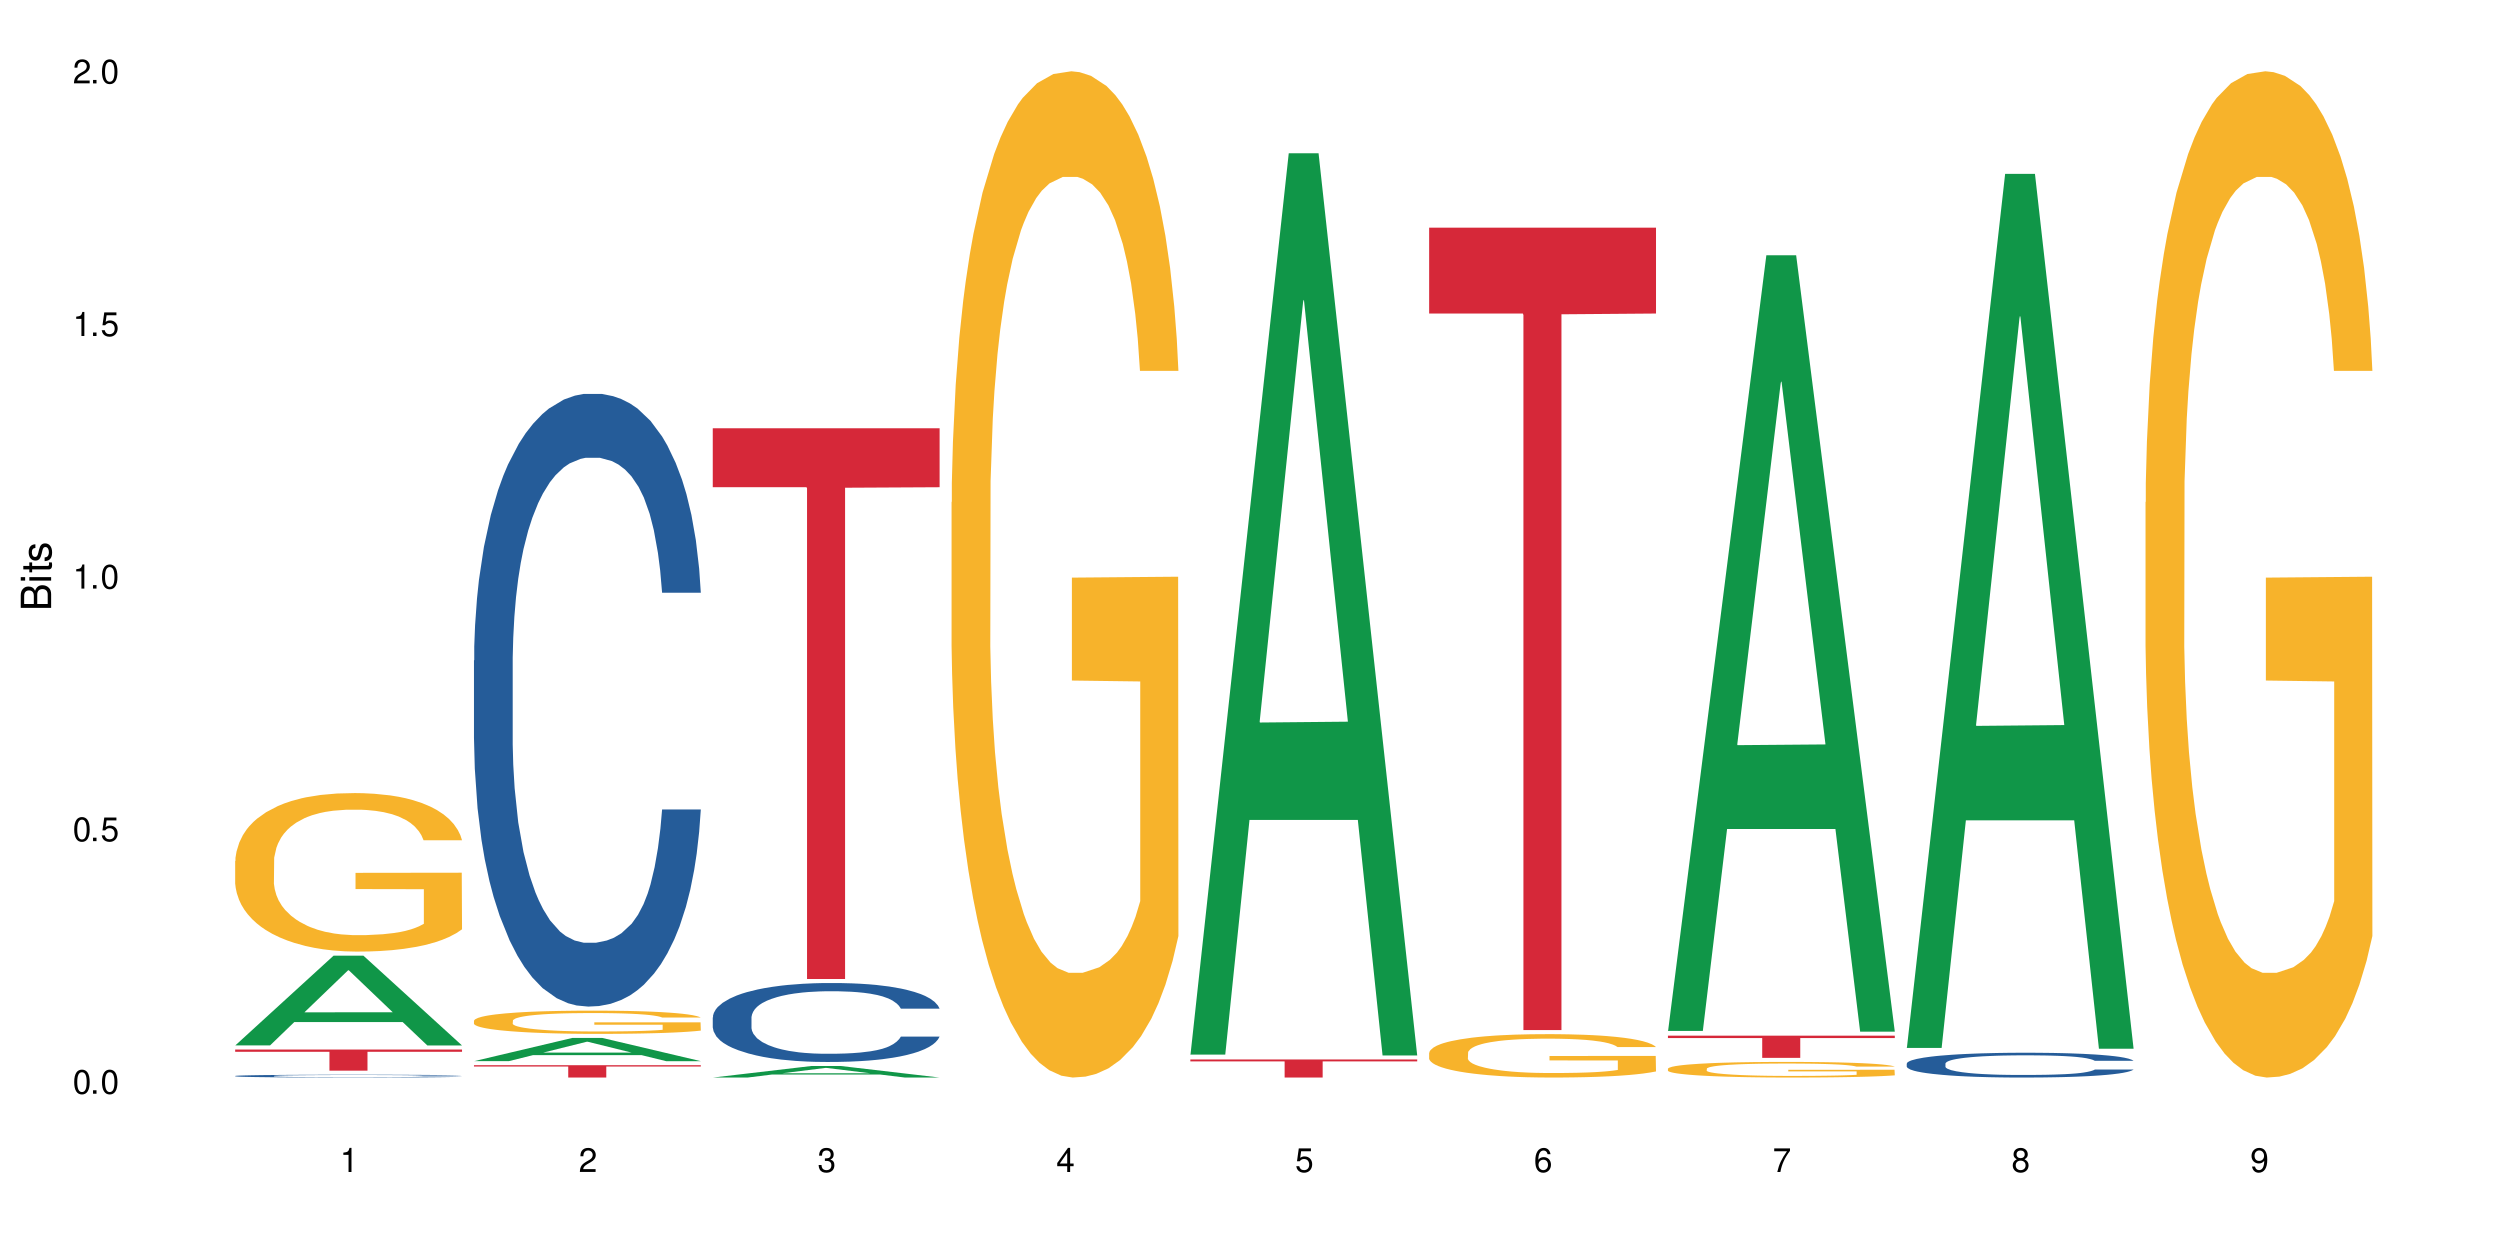 <?xml version="1.0" encoding="UTF-8"?>
<svg xmlns="http://www.w3.org/2000/svg" xmlns:xlink="http://www.w3.org/1999/xlink" width="720" height="360" viewBox="0 0 720 360">
<defs>
<g>
<g id="glyph-0-0">
</g>
<g id="glyph-0-1">
<path d="M 2.641 -6.938 C 2 -6.938 1.422 -6.656 1.078 -6.172 C 0.641 -5.562 0.406 -4.641 0.406 -3.359 C 0.406 -1.016 1.188 0.219 2.641 0.219 C 4.078 0.219 4.859 -1.016 4.859 -3.297 C 4.859 -4.641 4.656 -5.547 4.203 -6.172 C 3.844 -6.656 3.281 -6.938 2.641 -6.938 Z M 2.641 -6.188 C 3.547 -6.188 4 -5.25 4 -3.375 C 4 -1.406 3.562 -0.484 2.625 -0.484 C 1.734 -0.484 1.281 -1.438 1.281 -3.344 C 1.281 -5.25 1.734 -6.188 2.641 -6.188 Z M 2.641 -6.188 "/>
</g>
<g id="glyph-0-2">
<path d="M 1.828 -1 L 0.828 -1 L 0.828 0 L 1.828 0 Z M 1.828 -1 "/>
</g>
<g id="glyph-0-3">
<path d="M 4.562 -6.797 L 1.062 -6.797 L 0.547 -3.094 L 1.328 -3.094 C 1.719 -3.562 2.047 -3.734 2.578 -3.734 C 3.484 -3.734 4.062 -3.109 4.062 -2.094 C 4.062 -1.125 3.484 -0.531 2.578 -0.531 C 1.828 -0.531 1.375 -0.906 1.188 -1.672 L 0.328 -1.672 C 0.453 -1.109 0.547 -0.844 0.75 -0.594 C 1.125 -0.078 1.828 0.219 2.594 0.219 C 3.969 0.219 4.922 -0.781 4.922 -2.219 C 4.922 -3.562 4.031 -4.484 2.719 -4.484 C 2.25 -4.484 1.859 -4.359 1.469 -4.062 L 1.734 -5.969 L 4.562 -5.969 Z M 4.562 -6.797 "/>
</g>
<g id="glyph-0-4">
<path d="M 2.484 -4.938 L 2.484 0 L 3.328 0 L 3.328 -6.938 L 2.766 -6.938 C 2.469 -5.875 2.281 -5.734 0.984 -5.562 L 0.984 -4.938 Z M 2.484 -4.938 "/>
</g>
<g id="glyph-0-5">
<path d="M 4.859 -0.828 L 1.281 -0.828 C 1.359 -1.406 1.672 -1.781 2.5 -2.281 L 3.469 -2.828 C 4.406 -3.344 4.906 -4.062 4.906 -4.906 C 4.906 -5.484 4.672 -6.031 4.266 -6.406 C 3.859 -6.766 3.375 -6.938 2.719 -6.938 C 1.859 -6.938 1.219 -6.625 0.844 -6.031 C 0.609 -5.672 0.5 -5.234 0.484 -4.531 L 1.328 -4.531 C 1.359 -5.016 1.406 -5.281 1.531 -5.516 C 1.75 -5.938 2.188 -6.203 2.703 -6.203 C 3.469 -6.203 4.031 -5.641 4.031 -4.891 C 4.031 -4.344 3.719 -3.859 3.125 -3.516 L 2.234 -3 C 0.812 -2.172 0.406 -1.531 0.328 -0.016 L 4.859 -0.016 Z M 4.859 -0.828 "/>
</g>
<g id="glyph-0-6">
<path d="M 2.125 -3.188 L 2.578 -3.188 C 3.5 -3.188 3.984 -2.766 3.984 -1.922 C 3.984 -1.062 3.469 -0.531 2.594 -0.531 C 1.656 -0.531 1.203 -1 1.156 -2.016 L 0.312 -2.016 C 0.344 -1.453 0.438 -1.094 0.609 -0.781 C 0.953 -0.109 1.625 0.219 2.547 0.219 C 3.953 0.219 4.859 -0.625 4.859 -1.938 C 4.859 -2.828 4.516 -3.297 3.703 -3.594 C 4.344 -3.844 4.656 -4.328 4.656 -5.031 C 4.656 -6.219 3.875 -6.938 2.578 -6.938 C 1.203 -6.938 0.484 -6.172 0.453 -4.703 L 1.297 -4.703 C 1.312 -5.125 1.344 -5.359 1.453 -5.578 C 1.641 -5.969 2.062 -6.203 2.594 -6.203 C 3.344 -6.203 3.797 -5.75 3.797 -5 C 3.797 -4.516 3.609 -4.219 3.25 -4.047 C 3.016 -3.953 2.703 -3.922 2.125 -3.906 Z M 2.125 -3.188 "/>
</g>
<g id="glyph-0-7">
<path d="M 3.141 -1.672 L 3.141 0 L 3.984 0 L 3.984 -1.672 L 4.984 -1.672 L 4.984 -2.438 L 3.984 -2.438 L 3.984 -6.938 L 3.359 -6.938 L 0.266 -2.578 L 0.266 -1.672 Z M 3.141 -2.438 L 1 -2.438 L 3.141 -5.5 Z M 3.141 -2.438 "/>
</g>
<g id="glyph-0-8">
<path d="M 4.781 -5.125 C 4.609 -6.266 3.891 -6.938 2.844 -6.938 C 2.094 -6.938 1.422 -6.578 1.031 -5.953 C 0.594 -5.266 0.406 -4.422 0.406 -3.172 C 0.406 -2 0.578 -1.25 0.984 -0.641 C 1.359 -0.078 1.953 0.219 2.703 0.219 C 3.984 0.219 4.922 -0.75 4.922 -2.094 C 4.922 -3.375 4.062 -4.281 2.844 -4.281 C 2.172 -4.281 1.641 -4.031 1.281 -3.516 C 1.281 -5.234 1.828 -6.188 2.797 -6.188 C 3.391 -6.188 3.797 -5.797 3.938 -5.125 Z M 2.734 -3.531 C 3.547 -3.531 4.062 -2.953 4.062 -2.031 C 4.062 -1.156 3.484 -0.531 2.703 -0.531 C 1.922 -0.531 1.328 -1.188 1.328 -2.078 C 1.328 -2.938 1.906 -3.531 2.734 -3.531 Z M 2.734 -3.531 "/>
</g>
<g id="glyph-0-9">
<path d="M 4.984 -6.797 L 0.438 -6.797 L 0.438 -5.969 L 4.109 -5.969 C 2.5 -3.656 1.828 -2.234 1.328 0 L 2.219 0 C 2.594 -2.172 3.453 -4.047 4.984 -6.094 Z M 4.984 -6.797 "/>
</g>
<g id="glyph-0-10">
<path d="M 3.75 -3.656 C 4.469 -4.094 4.688 -4.438 4.688 -5.078 C 4.688 -6.172 3.844 -6.938 2.641 -6.938 C 1.438 -6.938 0.594 -6.172 0.594 -5.094 C 0.594 -4.438 0.812 -4.094 1.516 -3.656 C 0.734 -3.266 0.359 -2.703 0.359 -1.922 C 0.359 -0.656 1.281 0.219 2.641 0.219 C 3.984 0.219 4.922 -0.656 4.922 -1.922 C 4.922 -2.703 4.531 -3.266 3.75 -3.656 Z M 2.641 -6.188 C 3.359 -6.188 3.812 -5.75 3.812 -5.062 C 3.812 -4.406 3.344 -3.984 2.641 -3.984 C 1.922 -3.984 1.453 -4.406 1.453 -5.078 C 1.453 -5.75 1.922 -6.188 2.641 -6.188 Z M 2.641 -3.266 C 3.484 -3.266 4.062 -2.719 4.062 -1.906 C 4.062 -1.078 3.484 -0.531 2.625 -0.531 C 1.797 -0.531 1.219 -1.094 1.219 -1.906 C 1.219 -2.719 1.781 -3.266 2.641 -3.266 Z M 2.641 -3.266 "/>
</g>
<g id="glyph-0-11">
<path d="M 0.516 -1.578 C 0.672 -0.453 1.406 0.219 2.438 0.219 C 3.188 0.219 3.859 -0.141 4.266 -0.766 C 4.688 -1.453 4.891 -2.297 4.891 -3.547 C 4.891 -4.719 4.703 -5.453 4.312 -6.078 C 3.938 -6.641 3.344 -6.938 2.594 -6.938 C 1.297 -6.938 0.359 -5.969 0.359 -4.625 C 0.359 -3.344 1.234 -2.453 2.453 -2.453 C 3.094 -2.453 3.578 -2.672 4.016 -3.203 C 4 -1.484 3.469 -0.531 2.5 -0.531 C 1.906 -0.531 1.484 -0.906 1.359 -1.578 Z M 2.578 -6.203 C 3.375 -6.203 3.969 -5.531 3.969 -4.641 C 3.969 -3.797 3.391 -3.188 2.547 -3.188 C 1.734 -3.188 1.234 -3.766 1.234 -4.688 C 1.234 -5.562 1.797 -6.203 2.578 -6.203 Z M 2.578 -6.203 "/>
</g>
<g id="glyph-1-0">
</g>
<g id="glyph-1-1">
<path d="M 0 -0.953 L 0 -4.891 C 0 -5.719 -0.234 -6.344 -0.734 -6.797 C -1.188 -7.234 -1.812 -7.469 -2.5 -7.469 C -3.547 -7.469 -4.188 -7 -4.625 -5.875 C -4.984 -6.688 -5.625 -7.094 -6.531 -7.094 C -7.172 -7.094 -7.734 -6.859 -8.141 -6.391 C -8.562 -5.922 -8.75 -5.344 -8.75 -4.5 L -8.75 -0.953 Z M -4.984 -2.062 L -7.766 -2.062 L -7.766 -4.219 C -7.766 -4.844 -7.688 -5.203 -7.453 -5.5 C -7.219 -5.812 -6.859 -5.969 -6.375 -5.969 C -5.891 -5.969 -5.531 -5.812 -5.297 -5.5 C -5.062 -5.203 -4.984 -4.844 -4.984 -4.219 Z M -0.984 -2.062 L -4 -2.062 L -4 -4.781 C -4 -5.766 -3.438 -6.359 -2.484 -6.359 C -1.547 -6.359 -0.984 -5.766 -0.984 -4.781 Z M -0.984 -2.062 "/>
</g>
<g id="glyph-1-2">
<path d="M -6.281 -1.797 L -6.281 -0.797 L 0 -0.797 L 0 -1.797 Z M -8.75 -1.797 L -8.75 -0.797 L -7.484 -0.797 L -7.484 -1.797 Z M -8.75 -1.797 "/>
</g>
<g id="glyph-1-3">
<path d="M -6.281 -3.047 L -6.281 -2.016 L -8.016 -2.016 L -8.016 -1.016 L -6.281 -1.016 L -6.281 -0.172 L -5.469 -0.172 L -5.469 -1.016 L -0.719 -1.016 C -0.078 -1.016 0.281 -1.453 0.281 -2.234 C 0.281 -2.5 0.25 -2.719 0.188 -3.047 L -0.641 -3.047 C -0.609 -2.906 -0.594 -2.766 -0.594 -2.562 C -0.594 -2.141 -0.719 -2.016 -1.156 -2.016 L -5.469 -2.016 L -5.469 -3.047 Z M -6.281 -3.047 "/>
</g>
<g id="glyph-1-4">
<path d="M -4.531 -5.25 C -5.766 -5.25 -6.469 -4.422 -6.469 -2.969 C -6.469 -1.516 -5.719 -0.562 -4.547 -0.562 C -3.562 -0.562 -3.094 -1.062 -2.734 -2.562 L -2.516 -3.484 C -2.344 -4.188 -2.094 -4.469 -1.641 -4.469 C -1.047 -4.469 -0.641 -3.875 -0.641 -3 C -0.641 -2.453 -0.797 -2 -1.062 -1.75 C -1.25 -1.594 -1.422 -1.531 -1.875 -1.469 L -1.875 -0.406 C -0.422 -0.453 0.281 -1.266 0.281 -2.922 C 0.281 -4.5 -0.5 -5.516 -1.719 -5.516 C -2.656 -5.516 -3.172 -4.984 -3.469 -3.734 L -3.703 -2.766 C -3.891 -1.953 -4.156 -1.609 -4.594 -1.609 C -5.188 -1.609 -5.547 -2.125 -5.547 -2.938 C -5.547 -3.75 -5.203 -4.172 -4.531 -4.203 Z M -4.531 -5.25 "/>
</g>
</g>
</defs>
<rect x="-72" y="-36" width="864" height="432" fill="rgb(100%, 100%, 100%)" fill-opacity="1"/>
<path fill-rule="nonzero" fill="rgb(6.275%, 58.824%, 28.235%)" fill-opacity="1" d="M 67.73 301.074 L 67.801 301.051 L 96.07 275.227 L 104.656 275.227 L 133.066 301.102 L 123.082 301.102 L 115.965 294.348 L 84.762 294.348 L 77.781 301.074 L 67.73 301.074 L 87.766 291.551 L 113.102 291.527 L 100.469 279.453 L 100.328 279.43 L 100.188 279.504 L 87.695 291.527 L 87.766 291.551 Z M 67.73 301.074 "/>
<path fill-rule="nonzero" fill="rgb(14.51%, 36.078%, 60%)" fill-opacity="1" d="M 67.73 309.871 L 67.812 309.871 L 67.812 309.855 L 68.051 309.824 L 68.605 309.789 L 69.164 309.766 L 70.598 309.723 L 72.59 309.68 L 74.664 309.645 L 76.176 309.625 L 77.531 309.613 L 80.637 309.586 L 82.629 309.57 L 84.781 309.559 L 87.41 309.543 L 89.324 309.539 L 93.625 309.527 L 96.812 309.52 L 107.809 309.52 L 110.117 309.523 L 112.668 309.531 L 114.82 309.539 L 118.562 309.555 L 121.91 309.574 L 123.426 309.586 L 125.816 309.609 L 127.648 309.633 L 128.922 309.652 L 130.355 309.68 L 131.629 309.711 L 132.586 309.75 L 133.066 309.781 L 121.91 309.781 L 121.352 309.754 L 120.715 309.73 L 119.52 309.699 L 118.324 309.676 L 116.652 309.656 L 115.137 309.641 L 113.066 309.629 L 111.234 309.617 L 109.32 309.613 L 107.488 309.605 L 103.984 309.602 L 99.922 309.602 L 98.406 309.605 L 95.297 309.609 L 93.625 309.617 L 91.234 309.625 L 89.562 309.637 L 87.57 309.652 L 86.215 309.664 L 84.543 309.684 L 83.348 309.699 L 81.992 309.723 L 81.195 309.742 L 80.48 309.762 L 79.84 309.789 L 79.363 309.812 L 79.043 309.844 L 78.887 309.867 L 78.887 309.984 L 79.043 310.012 L 79.441 310.043 L 80.48 310.086 L 81.992 310.129 L 83.746 310.16 L 85.418 310.18 L 86.375 310.191 L 87.648 310.203 L 89.641 310.219 L 92.512 310.234 L 94.184 310.238 L 96.734 310.246 L 105.977 310.246 L 108.047 310.242 L 110.199 310.234 L 113.145 310.223 L 114.98 310.211 L 116.57 310.195 L 117.766 310.184 L 118.562 310.172 L 119.758 310.148 L 120.715 310.121 L 121.434 310.094 L 121.91 310.07 L 133.066 310.07 L 132.586 310.102 L 131.871 310.129 L 131.152 310.152 L 130.039 310.176 L 128.762 310.199 L 126.93 310.227 L 125.418 310.242 L 123.426 310.262 L 121.59 310.277 L 119.602 310.289 L 116.652 310.305 L 114.738 310.312 L 112.668 310.316 L 110.199 310.324 L 107.09 310.328 L 103.746 310.332 L 97.289 310.332 L 94.82 310.328 L 91.555 310.32 L 87.492 310.309 L 84.543 310.293 L 82.23 310.281 L 80.238 310.266 L 78.008 310.246 L 75.141 310.211 L 73.387 310.188 L 72.191 310.164 L 70.84 310.137 L 69.883 310.109 L 68.766 310.07 L 67.969 310.016 L 67.73 309.977 Z M 67.73 309.871 "/>
<path fill-rule="nonzero" fill="rgb(96.863%, 70.196%, 16.863%)" fill-opacity="1" d="M 67.73 247.961 L 67.812 247.918 L 67.812 247.086 L 68.129 245.207 L 68.926 242.625 L 69.961 240.496 L 71.078 238.828 L 71.793 237.953 L 72.988 236.703 L 74.023 235.785 L 76.656 233.91 L 80 232.156 L 81.832 231.406 L 83.906 230.699 L 86.852 229.906 L 88.207 229.613 L 92.352 228.945 L 97.051 228.531 L 102.23 228.406 L 104.621 228.445 L 107.887 228.613 L 112.348 229.07 L 114.898 229.488 L 116.891 229.906 L 118.961 230.449 L 121.512 231.281 L 123.902 232.281 L 125.816 233.281 L 127.727 234.535 L 129.32 235.867 L 130.676 237.328 L 131.871 239.078 L 132.586 240.539 L 133.066 241.996 L 121.988 241.996 L 121.352 240.539 L 120.637 239.414 L 119.441 238.035 L 118.246 237.035 L 117.051 236.242 L 114.82 235.16 L 112.906 234.492 L 110.516 233.91 L 108.207 233.535 L 105.578 233.281 L 103.984 233.199 L 99.762 233.199 L 95.938 233.492 L 93.707 233.824 L 92.113 234.16 L 89.879 234.785 L 88.527 235.285 L 87.73 235.617 L 85.34 236.91 L 83.746 238.078 L 82.871 238.871 L 81.754 240.121 L 80.957 241.246 L 80.082 242.914 L 79.602 244.164 L 78.965 247 L 78.887 254.508 L 79.125 256.09 L 79.602 257.801 L 80.238 259.301 L 81.195 260.887 L 82.152 262.094 L 83.824 263.723 L 85.258 264.805 L 86.375 265.516 L 88.527 266.641 L 89.402 267.016 L 91.473 267.766 L 93.625 268.352 L 96.254 268.852 L 98.246 269.102 L 101.434 269.309 L 105.496 269.309 L 110.277 269.059 L 113.305 268.727 L 115.379 268.391 L 116.73 268.102 L 118.406 267.641 L 119.602 267.223 L 120.715 266.766 L 122.07 266.055 L 122.07 256.09 L 102.391 256.051 L 102.391 251.379 L 132.984 251.336 L 133.066 267.641 L 131.391 268.766 L 129.32 269.852 L 127.328 270.684 L 125.258 271.395 L 122.309 272.188 L 119.918 272.688 L 116.254 273.27 L 112.906 273.645 L 109.402 273.895 L 106.293 274.02 L 102.629 274.062 L 99.363 273.98 L 95.855 273.73 L 93.066 273.395 L 90.52 272.977 L 87.969 272.438 L 84.781 271.559 L 82.711 270.852 L 80.559 269.977 L 78.406 268.934 L 76.496 267.809 L 75.219 266.934 L 73.945 265.93 L 72.59 264.68 L 71.316 263.262 L 70.359 261.969 L 69.484 260.512 L 68.848 259.137 L 68.211 257.258 L 67.891 255.758 L 67.73 254.465 Z M 67.73 247.961 "/>
<path fill-rule="nonzero" fill="rgb(83.922%, 15.686%, 22.353%)" fill-opacity="1" d="M 67.73 302.266 L 133.066 302.266 L 133.066 302.914 L 105.836 302.922 L 105.836 308.355 L 94.879 308.355 L 94.879 302.926 L 94.723 302.914 L 67.73 302.914 Z M 67.73 302.266 "/>
<path fill-rule="nonzero" fill="rgb(6.275%, 58.824%, 28.235%)" fill-opacity="1" d="M 136.504 305.609 L 136.574 305.605 L 164.844 298.922 L 173.43 298.922 L 201.836 305.617 L 191.855 305.617 L 184.738 303.871 L 153.535 303.871 L 146.555 305.609 L 136.504 305.609 L 156.535 303.148 L 181.875 303.141 L 169.242 300.016 L 169.102 300.012 L 168.961 300.027 L 156.469 303.141 L 156.535 303.148 Z M 136.504 305.609 "/>
<path fill-rule="nonzero" fill="rgb(14.51%, 36.078%, 60%)" fill-opacity="1" d="M 136.504 190.227 L 136.582 190.066 L 136.582 186.195 L 136.824 180.066 L 137.379 172.324 L 137.938 167 L 139.371 157.484 L 141.363 148.293 L 143.434 141.195 L 144.949 137.004 L 146.305 133.777 L 149.41 127.809 L 151.402 124.746 L 153.555 122.004 L 156.184 119.262 L 158.098 117.648 L 162.398 115.066 L 165.586 113.938 L 168.055 113.457 L 173.395 113.457 L 176.582 114.102 L 178.891 114.906 L 181.441 116.195 L 183.594 117.648 L 187.336 121.195 L 190.684 125.711 L 192.195 128.293 L 194.586 133.293 L 196.418 138.133 L 197.695 142.324 L 199.129 148.293 L 200.402 155.551 L 201.359 163.777 L 201.836 170.711 L 190.684 170.711 L 190.125 164.258 L 189.488 159.258 L 188.293 152.648 L 187.098 147.969 L 185.426 143.293 L 183.91 140.227 L 181.84 137.164 L 180.008 135.227 L 178.094 133.777 L 176.262 132.809 L 172.758 131.84 L 168.691 131.84 L 167.18 132.164 L 164.07 133.453 L 162.398 134.582 L 160.008 136.84 L 158.336 138.938 L 156.344 142.164 L 154.988 144.906 L 153.316 149.098 L 152.121 152.809 L 150.766 158.129 L 149.969 162.164 L 149.25 166.68 L 148.613 172 L 148.137 177.645 L 147.816 183.613 L 147.66 189.418 L 147.66 214.418 L 147.816 220.227 L 148.215 227 L 149.25 236.836 L 150.766 245.387 L 152.52 252.16 L 154.191 256.996 L 155.148 259.254 L 156.422 261.836 L 158.414 265.062 L 161.281 268.289 L 162.957 269.578 L 165.504 270.867 L 168.137 271.512 L 171.641 271.512 L 174.746 270.867 L 176.82 270.062 L 178.973 268.77 L 181.918 266.031 L 183.75 263.449 L 185.344 260.383 L 186.539 257.32 L 187.336 254.738 L 188.531 249.738 L 189.488 244.258 L 190.203 238.613 L 190.684 233.129 L 201.836 233.129 L 201.359 239.578 L 200.645 245.871 L 199.926 250.547 L 198.809 256.191 L 197.535 261.191 L 195.703 266.836 L 194.188 270.547 L 192.195 274.578 L 190.363 277.641 L 188.371 280.383 L 185.426 283.609 L 183.512 285.223 L 181.441 286.676 L 178.973 287.965 L 175.863 289.094 L 172.516 289.738 L 169.41 289.898 L 166.062 289.578 L 163.594 288.934 L 160.328 287.48 L 156.262 284.578 L 153.316 281.512 L 151.004 278.449 L 149.012 275.223 L 146.781 270.867 L 143.914 263.773 L 142.16 258.289 L 140.965 253.773 L 139.609 247.48 L 138.656 241.836 L 137.539 232.805 L 136.742 221.355 L 136.504 212.484 Z M 136.504 190.227 "/>
<path fill-rule="nonzero" fill="rgb(96.863%, 70.196%, 16.863%)" fill-opacity="1" d="M 136.504 293.93 L 136.582 293.926 L 136.582 293.801 L 136.902 293.527 L 137.699 293.148 L 138.734 292.836 L 139.852 292.594 L 140.566 292.465 L 141.762 292.281 L 142.797 292.145 L 145.426 291.871 L 148.773 291.613 L 150.605 291.504 L 152.68 291.398 L 155.625 291.285 L 156.98 291.242 L 161.125 291.145 L 165.824 291.082 L 171.004 291.062 L 173.395 291.07 L 176.66 291.094 L 181.121 291.16 L 183.672 291.223 L 185.664 291.285 L 187.734 291.363 L 190.285 291.484 L 192.676 291.633 L 194.586 291.777 L 196.5 291.961 L 198.094 292.156 L 199.449 292.371 L 200.645 292.629 L 201.359 292.844 L 201.836 293.059 L 190.762 293.059 L 190.125 292.844 L 189.41 292.676 L 188.215 292.477 L 187.02 292.328 L 185.824 292.215 L 183.594 292.055 L 181.68 291.957 L 179.289 291.871 L 176.98 291.816 L 174.348 291.777 L 172.758 291.766 L 168.535 291.766 L 164.707 291.809 L 162.477 291.859 L 160.883 291.906 L 158.652 292 L 157.301 292.074 L 156.504 292.121 L 154.113 292.312 L 152.52 292.48 L 151.641 292.598 L 150.527 292.781 L 149.73 292.945 L 148.852 293.191 L 148.375 293.375 L 147.738 293.789 L 147.66 294.891 L 147.898 295.125 L 148.375 295.375 L 149.012 295.594 L 149.969 295.828 L 150.926 296.004 L 152.598 296.242 L 154.031 296.402 L 155.148 296.504 L 157.301 296.672 L 158.176 296.727 L 160.246 296.836 L 162.398 296.922 L 165.027 296.992 L 167.02 297.031 L 170.207 297.062 L 174.27 297.062 L 179.051 297.023 L 182.078 296.977 L 184.148 296.926 L 185.504 296.883 L 187.176 296.816 L 188.371 296.754 L 189.488 296.688 L 190.844 296.586 L 190.844 295.125 L 171.164 295.117 L 171.164 294.434 L 201.758 294.426 L 201.836 296.816 L 200.164 296.98 L 198.094 297.141 L 196.102 297.262 L 194.031 297.367 L 191.082 297.484 L 188.691 297.555 L 185.027 297.641 L 181.68 297.695 L 178.176 297.734 L 175.066 297.754 L 171.402 297.758 L 168.137 297.746 L 164.629 297.711 L 161.84 297.66 L 159.289 297.598 L 156.742 297.52 L 153.555 297.391 L 151.484 297.289 L 149.332 297.16 L 147.18 297.008 L 145.27 296.84 L 143.992 296.715 L 142.719 296.566 L 141.363 296.383 L 140.09 296.176 L 139.133 295.984 L 138.258 295.77 L 137.617 295.57 L 136.98 295.293 L 136.664 295.074 L 136.504 294.887 Z M 136.504 293.93 "/>
<path fill-rule="nonzero" fill="rgb(83.922%, 15.686%, 22.353%)" fill-opacity="1" d="M 136.504 306.781 L 201.836 306.781 L 201.836 307.16 L 174.609 307.164 L 174.609 310.332 L 163.652 310.332 L 163.652 307.168 L 163.496 307.16 L 136.504 307.16 Z M 136.504 306.781 "/>
<path fill-rule="nonzero" fill="rgb(6.275%, 58.824%, 28.235%)" fill-opacity="1" d="M 205.277 310.328 L 205.348 310.328 L 233.617 307.016 L 242.203 307.016 L 270.609 310.332 L 260.629 310.332 L 253.508 309.469 L 222.309 309.469 L 215.328 310.328 L 205.277 310.328 L 225.309 309.109 L 250.648 309.105 L 238.012 307.559 L 237.875 307.555 L 237.734 307.562 L 225.238 309.105 L 225.309 309.109 Z M 205.277 310.328 "/>
<path fill-rule="nonzero" fill="rgb(14.51%, 36.078%, 60%)" fill-opacity="1" d="M 205.277 293.012 L 205.355 292.992 L 205.355 292.492 L 205.594 291.703 L 206.152 290.707 L 206.711 290.02 L 208.145 288.797 L 210.137 287.613 L 212.207 286.695 L 213.723 286.156 L 215.078 285.742 L 218.184 284.973 L 220.176 284.578 L 222.328 284.227 L 224.957 283.871 L 226.867 283.664 L 231.172 283.332 L 234.359 283.188 L 236.828 283.125 L 242.168 283.125 L 245.352 283.207 L 247.664 283.312 L 250.215 283.477 L 252.363 283.664 L 256.109 284.121 L 259.457 284.703 L 260.969 285.035 L 263.359 285.68 L 265.191 286.301 L 266.469 286.844 L 267.902 287.613 L 269.176 288.547 L 270.133 289.605 L 270.609 290.5 L 259.457 290.5 L 258.898 289.668 L 258.262 289.023 L 257.066 288.172 L 255.871 287.57 L 254.195 286.969 L 252.684 286.574 L 250.613 286.18 L 248.777 285.93 L 246.867 285.742 L 245.035 285.617 L 241.527 285.492 L 237.465 285.492 L 235.953 285.535 L 232.844 285.699 L 231.172 285.844 L 228.781 286.137 L 227.109 286.406 L 225.117 286.82 L 223.762 287.176 L 222.09 287.715 L 220.895 288.191 L 219.539 288.879 L 218.742 289.398 L 218.023 289.98 L 217.387 290.664 L 216.91 291.395 L 216.59 292.16 L 216.43 292.91 L 216.43 296.129 L 216.59 296.879 L 216.988 297.75 L 218.023 299.016 L 219.539 300.117 L 221.293 300.992 L 222.965 301.613 L 223.922 301.906 L 225.195 302.238 L 227.188 302.652 L 230.055 303.07 L 231.73 303.234 L 234.277 303.402 L 236.906 303.484 L 240.414 303.484 L 243.52 303.402 L 245.594 303.297 L 247.742 303.133 L 250.691 302.777 L 252.523 302.445 L 254.117 302.051 L 255.312 301.656 L 256.109 301.324 L 257.305 300.68 L 258.262 299.973 L 258.977 299.246 L 259.457 298.539 L 270.609 298.539 L 270.133 299.371 L 269.414 300.18 L 268.699 300.785 L 267.582 301.512 L 266.309 302.156 L 264.477 302.883 L 262.961 303.359 L 260.969 303.879 L 259.137 304.273 L 257.145 304.625 L 254.195 305.043 L 252.285 305.25 L 250.215 305.438 L 247.742 305.602 L 244.637 305.75 L 241.289 305.832 L 238.184 305.852 L 234.836 305.812 L 232.367 305.727 L 229.098 305.539 L 225.035 305.168 L 222.09 304.773 L 219.777 304.379 L 217.785 303.961 L 215.555 303.402 L 212.688 302.488 L 210.934 301.781 L 209.738 301.199 L 208.383 300.387 L 207.426 299.66 L 206.312 298.496 L 205.516 297.023 L 205.277 295.879 Z M 205.277 293.012 "/>
<path fill-rule="nonzero" fill="rgb(83.922%, 15.686%, 22.353%)" fill-opacity="1" d="M 205.277 123.344 L 270.609 123.344 L 270.609 140.32 L 243.383 140.469 L 243.383 281.961 L 232.426 281.961 L 232.426 140.617 L 232.266 140.32 L 205.277 140.32 Z M 205.277 123.344 "/>
<path fill-rule="nonzero" fill="rgb(96.863%, 70.196%, 16.863%)" fill-opacity="1" d="M 274.051 144.652 L 274.129 144.387 L 274.129 139.094 L 274.449 127.184 L 275.246 110.777 L 276.281 97.277 L 277.395 86.691 L 278.113 81.133 L 279.309 73.195 L 280.344 67.371 L 282.973 55.461 L 286.32 44.348 L 288.152 39.582 L 290.223 35.082 L 293.172 30.055 L 294.527 28.203 L 298.668 23.965 L 303.371 21.32 L 308.547 20.527 L 310.938 20.789 L 314.207 21.848 L 318.668 24.762 L 321.219 27.406 L 323.207 30.055 L 325.281 33.496 L 327.832 38.789 L 330.219 45.141 L 332.133 51.492 L 334.043 59.43 L 335.637 67.902 L 336.992 77.164 L 338.188 88.281 L 338.906 97.543 L 339.383 106.805 L 328.309 106.805 L 327.672 97.543 L 326.953 90.398 L 325.758 81.664 L 324.562 75.312 L 323.367 70.281 L 321.137 63.402 L 319.227 59.168 L 316.836 55.461 L 314.523 53.078 L 311.895 51.492 L 310.301 50.961 L 306.078 50.961 L 302.254 52.816 L 300.023 54.934 L 298.43 57.051 L 296.199 61.02 L 294.844 64.195 L 294.047 66.312 L 291.656 74.516 L 290.062 81.93 L 289.188 86.957 L 288.07 94.898 L 287.273 102.043 L 286.398 112.629 L 285.922 120.57 L 285.285 138.566 L 285.203 186.207 L 285.441 196.262 L 285.922 207.113 L 286.559 216.641 L 287.516 226.699 L 288.469 234.375 L 290.145 244.695 L 291.578 251.578 L 292.691 256.078 L 294.844 263.223 L 295.723 265.605 L 297.793 270.367 L 299.945 274.074 L 302.574 277.25 L 304.566 278.836 L 307.75 280.16 L 311.816 280.16 L 316.598 278.574 L 319.625 276.457 L 321.695 274.34 L 323.051 272.484 L 324.723 269.574 L 325.918 266.926 L 327.035 264.016 L 328.387 259.516 L 328.387 196.262 L 308.707 195.996 L 308.707 166.355 L 339.305 166.09 L 339.383 269.574 L 337.711 276.719 L 335.637 283.602 L 333.645 288.895 L 331.574 293.395 L 328.625 298.422 L 326.238 301.598 L 322.57 305.305 L 319.227 307.688 L 315.719 309.273 L 312.613 310.066 L 308.945 310.332 L 305.68 309.805 L 302.176 308.215 L 299.387 306.098 L 296.836 303.453 L 294.285 300.012 L 291.102 294.453 L 289.027 289.953 L 286.875 284.395 L 284.727 277.777 L 282.812 270.633 L 281.539 265.074 L 280.266 258.723 L 278.91 250.781 L 277.633 241.785 L 276.68 233.578 L 275.801 224.316 L 275.164 215.582 L 274.527 203.672 L 274.207 194.145 L 274.051 185.941 Z M 274.051 144.652 "/>
<path fill-rule="nonzero" fill="rgb(6.275%, 58.824%, 28.235%)" fill-opacity="1" d="M 342.82 303.723 L 342.891 303.48 L 371.16 44.141 L 379.746 44.141 L 408.156 303.969 L 398.176 303.969 L 391.055 236.145 L 359.852 236.145 L 352.875 303.723 L 342.82 303.723 L 362.855 208.086 L 388.191 207.844 L 375.559 86.594 L 375.418 86.348 L 375.281 87.082 L 362.785 207.844 L 362.855 208.086 Z M 342.82 303.723 "/>
<path fill-rule="nonzero" fill="rgb(83.922%, 15.686%, 22.353%)" fill-opacity="1" d="M 342.82 305.129 L 408.156 305.129 L 408.156 305.688 L 380.926 305.691 L 380.926 310.332 L 369.973 310.332 L 369.973 305.699 L 369.812 305.688 L 342.82 305.688 Z M 342.82 305.129 "/>
<path fill-rule="nonzero" fill="rgb(96.863%, 70.196%, 16.863%)" fill-opacity="1" d="M 411.594 303.188 L 411.676 303.176 L 411.676 302.945 L 411.992 302.434 L 412.789 301.727 L 413.824 301.145 L 414.941 300.688 L 415.656 300.445 L 416.852 300.105 L 417.891 299.855 L 420.52 299.34 L 423.863 298.859 L 425.695 298.656 L 427.77 298.461 L 430.715 298.242 L 432.07 298.164 L 436.215 297.98 L 440.914 297.867 L 446.094 297.832 L 448.484 297.844 L 451.75 297.891 L 456.211 298.016 L 458.762 298.129 L 460.754 298.242 L 462.824 298.391 L 465.375 298.621 L 467.766 298.895 L 469.68 299.168 L 471.59 299.512 L 473.184 299.875 L 474.539 300.277 L 475.734 300.754 L 476.449 301.156 L 476.93 301.555 L 465.855 301.555 L 465.215 301.156 L 464.5 300.848 L 463.305 300.469 L 462.109 300.195 L 460.914 299.98 L 458.684 299.684 L 456.77 299.5 L 454.379 299.34 L 452.07 299.238 L 449.441 299.168 L 447.848 299.145 L 443.625 299.145 L 439.801 299.227 L 437.57 299.316 L 435.977 299.41 L 433.746 299.578 L 432.391 299.715 L 431.594 299.809 L 429.203 300.16 L 427.609 300.48 L 426.734 300.699 L 425.617 301.039 L 424.82 301.348 L 423.945 301.805 L 423.465 302.148 L 422.828 302.926 L 422.75 304.98 L 422.988 305.414 L 423.465 305.879 L 424.105 306.293 L 425.059 306.727 L 426.016 307.055 L 427.688 307.5 L 429.125 307.797 L 430.238 307.992 L 432.391 308.301 L 433.266 308.402 L 435.336 308.609 L 437.488 308.77 L 440.117 308.906 L 442.109 308.973 L 445.297 309.031 L 449.359 309.031 L 454.141 308.961 L 457.168 308.871 L 459.242 308.781 L 460.594 308.699 L 462.27 308.574 L 463.465 308.461 L 464.578 308.336 L 465.934 308.141 L 465.934 305.414 L 446.254 305.402 L 446.254 304.121 L 476.848 304.113 L 476.93 308.574 L 475.254 308.883 L 473.184 309.18 L 471.191 309.406 L 469.121 309.602 L 466.172 309.82 L 463.781 309.957 L 460.117 310.117 L 456.77 310.219 L 453.266 310.285 L 450.156 310.32 L 446.492 310.332 L 443.227 310.309 L 439.719 310.242 L 436.93 310.148 L 434.383 310.035 L 431.832 309.887 L 428.645 309.648 L 426.574 309.453 L 424.422 309.215 L 422.27 308.93 L 420.359 308.621 L 419.082 308.379 L 417.809 308.105 L 416.453 307.766 L 415.18 307.375 L 414.223 307.023 L 413.348 306.621 L 412.711 306.246 L 412.074 305.73 L 411.754 305.32 L 411.594 304.969 Z M 411.594 303.188 "/>
<path fill-rule="nonzero" fill="rgb(83.922%, 15.686%, 22.353%)" fill-opacity="1" d="M 411.594 65.559 L 476.93 65.559 L 476.93 90.297 L 449.699 90.516 L 449.699 296.668 L 438.746 296.668 L 438.746 90.734 L 438.586 90.297 L 411.594 90.297 Z M 411.594 65.559 "/>
<path fill-rule="nonzero" fill="rgb(6.275%, 58.824%, 28.235%)" fill-opacity="1" d="M 480.367 296.902 L 480.438 296.691 L 508.707 73.523 L 517.293 73.523 L 545.703 297.113 L 535.719 297.113 L 528.602 238.746 L 497.398 238.746 L 490.418 296.902 L 480.367 296.902 L 500.398 214.605 L 525.738 214.395 L 513.105 110.055 L 512.965 109.844 L 512.824 110.473 L 500.332 214.395 L 500.398 214.605 Z M 480.367 296.902 "/>
<path fill-rule="nonzero" fill="rgb(96.863%, 70.196%, 16.863%)" fill-opacity="1" d="M 480.367 307.758 L 480.445 307.754 L 480.445 307.672 L 480.766 307.488 L 481.562 307.23 L 482.598 307.023 L 483.715 306.859 L 484.43 306.773 L 485.625 306.648 L 486.66 306.559 L 489.289 306.371 L 492.637 306.199 L 494.469 306.125 L 496.543 306.055 L 499.488 305.977 L 500.844 305.949 L 504.988 305.883 L 509.688 305.844 L 514.867 305.832 L 517.258 305.836 L 520.523 305.852 L 524.984 305.895 L 527.535 305.938 L 529.527 305.977 L 531.598 306.031 L 534.148 306.113 L 536.539 306.211 L 538.449 306.312 L 540.363 306.434 L 541.957 306.566 L 543.312 306.711 L 544.508 306.883 L 545.223 307.027 L 545.703 307.172 L 534.625 307.172 L 533.988 307.027 L 533.273 306.914 L 532.078 306.781 L 530.883 306.68 L 529.688 306.602 L 527.457 306.496 L 525.543 306.43 L 523.152 306.371 L 520.844 306.336 L 518.215 306.312 L 516.621 306.305 L 512.398 306.305 L 508.574 306.332 L 506.34 306.363 L 504.746 306.398 L 502.516 306.461 L 501.164 306.508 L 500.367 306.543 L 497.977 306.668 L 496.383 306.785 L 495.504 306.863 L 494.391 306.984 L 493.594 307.098 L 492.719 307.262 L 492.238 307.383 L 491.602 307.664 L 491.523 308.402 L 491.762 308.559 L 492.238 308.73 L 492.875 308.875 L 493.832 309.031 L 494.789 309.152 L 496.461 309.312 L 497.895 309.418 L 499.012 309.488 L 501.164 309.602 L 502.039 309.637 L 504.109 309.711 L 506.262 309.77 L 508.891 309.82 L 510.883 309.844 L 514.07 309.863 L 518.133 309.863 L 522.914 309.84 L 525.941 309.805 L 528.012 309.773 L 529.367 309.746 L 531.039 309.699 L 532.234 309.656 L 533.352 309.613 L 534.707 309.543 L 534.707 308.559 L 515.027 308.555 L 515.027 308.098 L 545.621 308.09 L 545.703 309.699 L 544.027 309.809 L 541.957 309.918 L 539.965 310 L 537.895 310.07 L 534.945 310.148 L 532.555 310.195 L 528.891 310.254 L 525.543 310.293 L 522.039 310.316 L 518.93 310.328 L 515.266 310.332 L 512 310.324 L 508.492 310.301 L 505.703 310.266 L 503.156 310.227 L 500.605 310.172 L 497.418 310.086 L 495.348 310.016 L 493.195 309.93 L 491.043 309.828 L 489.133 309.715 L 487.855 309.629 L 486.582 309.531 L 485.227 309.406 L 483.953 309.266 L 482.996 309.141 L 482.121 308.996 L 481.484 308.859 L 480.844 308.676 L 480.527 308.527 L 480.367 308.398 Z M 480.367 307.758 "/>
<path fill-rule="nonzero" fill="rgb(83.922%, 15.686%, 22.353%)" fill-opacity="1" d="M 480.367 298.277 L 545.703 298.277 L 545.703 298.961 L 518.473 298.965 L 518.473 304.668 L 507.516 304.668 L 507.516 298.973 L 507.359 298.961 L 480.367 298.961 Z M 480.367 298.277 "/>
<path fill-rule="nonzero" fill="rgb(6.275%, 58.824%, 28.235%)" fill-opacity="1" d="M 549.141 301.797 L 549.211 301.559 L 577.48 50.07 L 586.066 50.07 L 614.473 302.031 L 604.492 302.031 L 597.371 236.262 L 566.172 236.262 L 559.191 301.797 L 549.141 301.797 L 569.172 209.055 L 594.512 208.82 L 581.875 91.234 L 581.738 91 L 581.598 91.711 L 569.102 208.82 L 569.172 209.055 Z M 549.141 301.797 "/>
<path fill-rule="nonzero" fill="rgb(14.51%, 36.078%, 60%)" fill-opacity="1" d="M 549.141 306.301 L 549.219 306.297 L 549.219 306.137 L 549.457 305.891 L 550.016 305.578 L 550.574 305.363 L 552.008 304.977 L 554 304.605 L 556.07 304.32 L 557.586 304.148 L 558.941 304.02 L 562.047 303.777 L 564.039 303.652 L 566.191 303.543 L 568.82 303.434 L 570.73 303.367 L 575.035 303.262 L 578.223 303.215 L 580.691 303.195 L 586.031 303.195 L 589.215 303.223 L 591.527 303.254 L 594.078 303.309 L 596.227 303.367 L 599.973 303.512 L 603.32 303.691 L 604.832 303.797 L 607.223 304 L 609.055 304.195 L 610.332 304.363 L 611.766 304.605 L 613.039 304.898 L 613.996 305.23 L 614.473 305.512 L 603.32 305.512 L 602.762 305.25 L 602.125 305.051 L 600.93 304.781 L 599.734 304.594 L 598.062 304.402 L 596.547 304.281 L 594.477 304.156 L 592.645 304.078 L 590.73 304.02 L 588.898 303.98 L 585.391 303.941 L 581.328 303.941 L 579.816 303.953 L 576.707 304.004 L 575.035 304.051 L 572.645 304.145 L 570.973 304.227 L 568.98 304.359 L 567.625 304.469 L 565.953 304.637 L 564.758 304.789 L 563.402 305.004 L 562.605 305.168 L 561.887 305.348 L 561.25 305.566 L 560.773 305.793 L 560.453 306.035 L 560.293 306.27 L 560.293 307.281 L 560.453 307.516 L 560.852 307.789 L 561.887 308.188 L 563.402 308.531 L 565.156 308.805 L 566.828 309 L 567.785 309.094 L 569.059 309.199 L 571.051 309.328 L 573.918 309.457 L 575.594 309.512 L 578.141 309.562 L 580.77 309.59 L 584.277 309.59 L 587.383 309.562 L 589.457 309.531 L 591.605 309.477 L 594.555 309.367 L 596.387 309.262 L 597.98 309.141 L 599.176 309.016 L 599.973 308.91 L 601.168 308.707 L 602.125 308.488 L 602.84 308.258 L 603.32 308.035 L 614.473 308.035 L 613.996 308.297 L 613.277 308.551 L 612.562 308.742 L 611.445 308.969 L 610.172 309.172 L 608.34 309.398 L 606.824 309.551 L 604.832 309.711 L 603 309.836 L 601.008 309.949 L 598.062 310.078 L 596.148 310.145 L 594.078 310.203 L 591.605 310.254 L 588.5 310.301 L 585.152 310.324 L 582.047 310.332 L 578.699 310.32 L 576.23 310.293 L 572.965 310.234 L 568.898 310.117 L 565.953 309.992 L 563.641 309.871 L 561.648 309.738 L 559.418 309.562 L 556.551 309.277 L 554.797 309.055 L 553.602 308.871 L 552.246 308.617 L 551.293 308.391 L 550.176 308.023 L 549.379 307.559 L 549.141 307.203 Z M 549.141 306.301 "/>
<path fill-rule="nonzero" fill="rgb(96.863%, 70.196%, 16.863%)" fill-opacity="1" d="M 617.914 144.652 L 617.992 144.387 L 617.992 139.094 L 618.312 127.184 L 619.109 110.777 L 620.145 97.277 L 621.258 86.691 L 621.977 81.133 L 623.172 73.195 L 624.207 67.371 L 626.836 55.461 L 630.184 44.348 L 632.016 39.582 L 634.086 35.082 L 637.035 30.055 L 638.391 28.203 L 642.531 23.965 L 647.234 21.32 L 652.414 20.527 L 654.801 20.789 L 658.07 21.848 L 662.531 24.762 L 665.082 27.406 L 667.074 30.055 L 669.145 33.496 L 671.695 38.789 L 674.082 45.141 L 675.996 51.492 L 677.91 59.43 L 679.5 67.902 L 680.855 77.164 L 682.051 88.281 L 682.77 97.543 L 683.246 106.805 L 672.172 106.805 L 671.535 97.543 L 670.816 90.398 L 669.621 81.664 L 668.426 75.312 L 667.23 70.281 L 665 63.402 L 663.09 59.168 L 660.699 55.461 L 658.387 53.078 L 655.758 51.492 L 654.164 50.961 L 649.941 50.961 L 646.117 52.816 L 643.887 54.934 L 642.293 57.051 L 640.062 61.02 L 638.707 64.195 L 637.91 66.312 L 635.52 74.516 L 633.926 81.93 L 633.051 86.957 L 631.934 94.898 L 631.141 102.043 L 630.262 112.629 L 629.785 120.57 L 629.148 138.566 L 629.066 186.207 L 629.305 196.262 L 629.785 207.113 L 630.422 216.641 L 631.379 226.699 L 632.332 234.375 L 634.008 244.695 L 635.441 251.578 L 636.559 256.078 L 638.707 263.223 L 639.586 265.605 L 641.656 270.367 L 643.809 274.074 L 646.438 277.25 L 648.43 278.836 L 651.617 280.16 L 655.68 280.16 L 660.461 278.574 L 663.488 276.457 L 665.559 274.34 L 666.914 272.484 L 668.586 269.574 L 669.781 266.926 L 670.898 264.016 L 672.25 259.516 L 672.25 196.262 L 652.57 195.996 L 652.57 166.355 L 683.168 166.09 L 683.246 269.574 L 681.574 276.719 L 679.5 283.602 L 677.512 288.895 L 675.438 293.395 L 672.492 298.422 L 670.102 301.598 L 666.434 305.305 L 663.09 307.688 L 659.582 309.273 L 656.477 310.066 L 652.809 310.332 L 649.543 309.805 L 646.039 308.215 L 643.25 306.098 L 640.699 303.453 L 638.148 300.012 L 634.965 294.453 L 632.891 289.953 L 630.742 284.395 L 628.59 277.777 L 626.676 270.633 L 625.402 265.074 L 624.129 258.723 L 622.773 250.781 L 621.496 241.785 L 620.543 233.578 L 619.664 224.316 L 619.027 215.582 L 618.391 203.672 L 618.07 194.145 L 617.914 185.941 Z M 617.914 144.652 "/>
<g fill="rgb(0%, 0%, 0%)" fill-opacity="1">
<use xlink:href="#glyph-0-1" x="20.965" y="314.993"/>
<use xlink:href="#glyph-0-2" x="25.965" y="314.993"/>
<use xlink:href="#glyph-0-1" x="28.965" y="314.993"/>
</g>
<g fill="rgb(0%, 0%, 0%)" fill-opacity="1">
<use xlink:href="#glyph-0-1" x="20.965" y="242.251"/>
<use xlink:href="#glyph-0-2" x="25.965" y="242.251"/>
<use xlink:href="#glyph-0-3" x="28.965" y="242.251"/>
</g>
<g fill="rgb(0%, 0%, 0%)" fill-opacity="1">
<use xlink:href="#glyph-0-4" x="20.965" y="169.509"/>
<use xlink:href="#glyph-0-2" x="25.965" y="169.509"/>
<use xlink:href="#glyph-0-1" x="28.965" y="169.509"/>
</g>
<g fill="rgb(0%, 0%, 0%)" fill-opacity="1">
<use xlink:href="#glyph-0-4" x="20.965" y="96.767"/>
<use xlink:href="#glyph-0-2" x="25.965" y="96.767"/>
<use xlink:href="#glyph-0-3" x="28.965" y="96.767"/>
</g>
<g fill="rgb(0%, 0%, 0%)" fill-opacity="1">
<use xlink:href="#glyph-0-5" x="20.965" y="24.024"/>
<use xlink:href="#glyph-0-2" x="25.965" y="24.024"/>
<use xlink:href="#glyph-0-1" x="28.965" y="24.024"/>
</g>
<g fill="rgb(0%, 0%, 0%)" fill-opacity="1">
<use xlink:href="#glyph-0-4" x="97.898" y="337.532"/>
</g>
<g fill="rgb(0%, 0%, 0%)" fill-opacity="1">
<use xlink:href="#glyph-0-5" x="166.672" y="337.532"/>
</g>
<g fill="rgb(0%, 0%, 0%)" fill-opacity="1">
<use xlink:href="#glyph-0-6" x="235.445" y="337.532"/>
</g>
<g fill="rgb(0%, 0%, 0%)" fill-opacity="1">
<use xlink:href="#glyph-0-7" x="304.215" y="337.532"/>
</g>
<g fill="rgb(0%, 0%, 0%)" fill-opacity="1">
<use xlink:href="#glyph-0-3" x="372.988" y="337.532"/>
</g>
<g fill="rgb(0%, 0%, 0%)" fill-opacity="1">
<use xlink:href="#glyph-0-8" x="441.762" y="337.532"/>
</g>
<g fill="rgb(0%, 0%, 0%)" fill-opacity="1">
<use xlink:href="#glyph-0-9" x="510.535" y="337.532"/>
</g>
<g fill="rgb(0%, 0%, 0%)" fill-opacity="1">
<use xlink:href="#glyph-0-10" x="579.309" y="337.532"/>
</g>
<g fill="rgb(0%, 0%, 0%)" fill-opacity="1">
<use xlink:href="#glyph-0-11" x="648.078" y="337.532"/>
</g>
<g fill="rgb(0%, 0%, 0%)" fill-opacity="1">
<use xlink:href="#glyph-1-1" x="14.725" y="176.012"/>
<use xlink:href="#glyph-1-2" x="14.725" y="168.012"/>
<use xlink:href="#glyph-1-3" x="14.725" y="165.012"/>
<use xlink:href="#glyph-1-4" x="14.725" y="162.012"/>
</g>
</svg>
